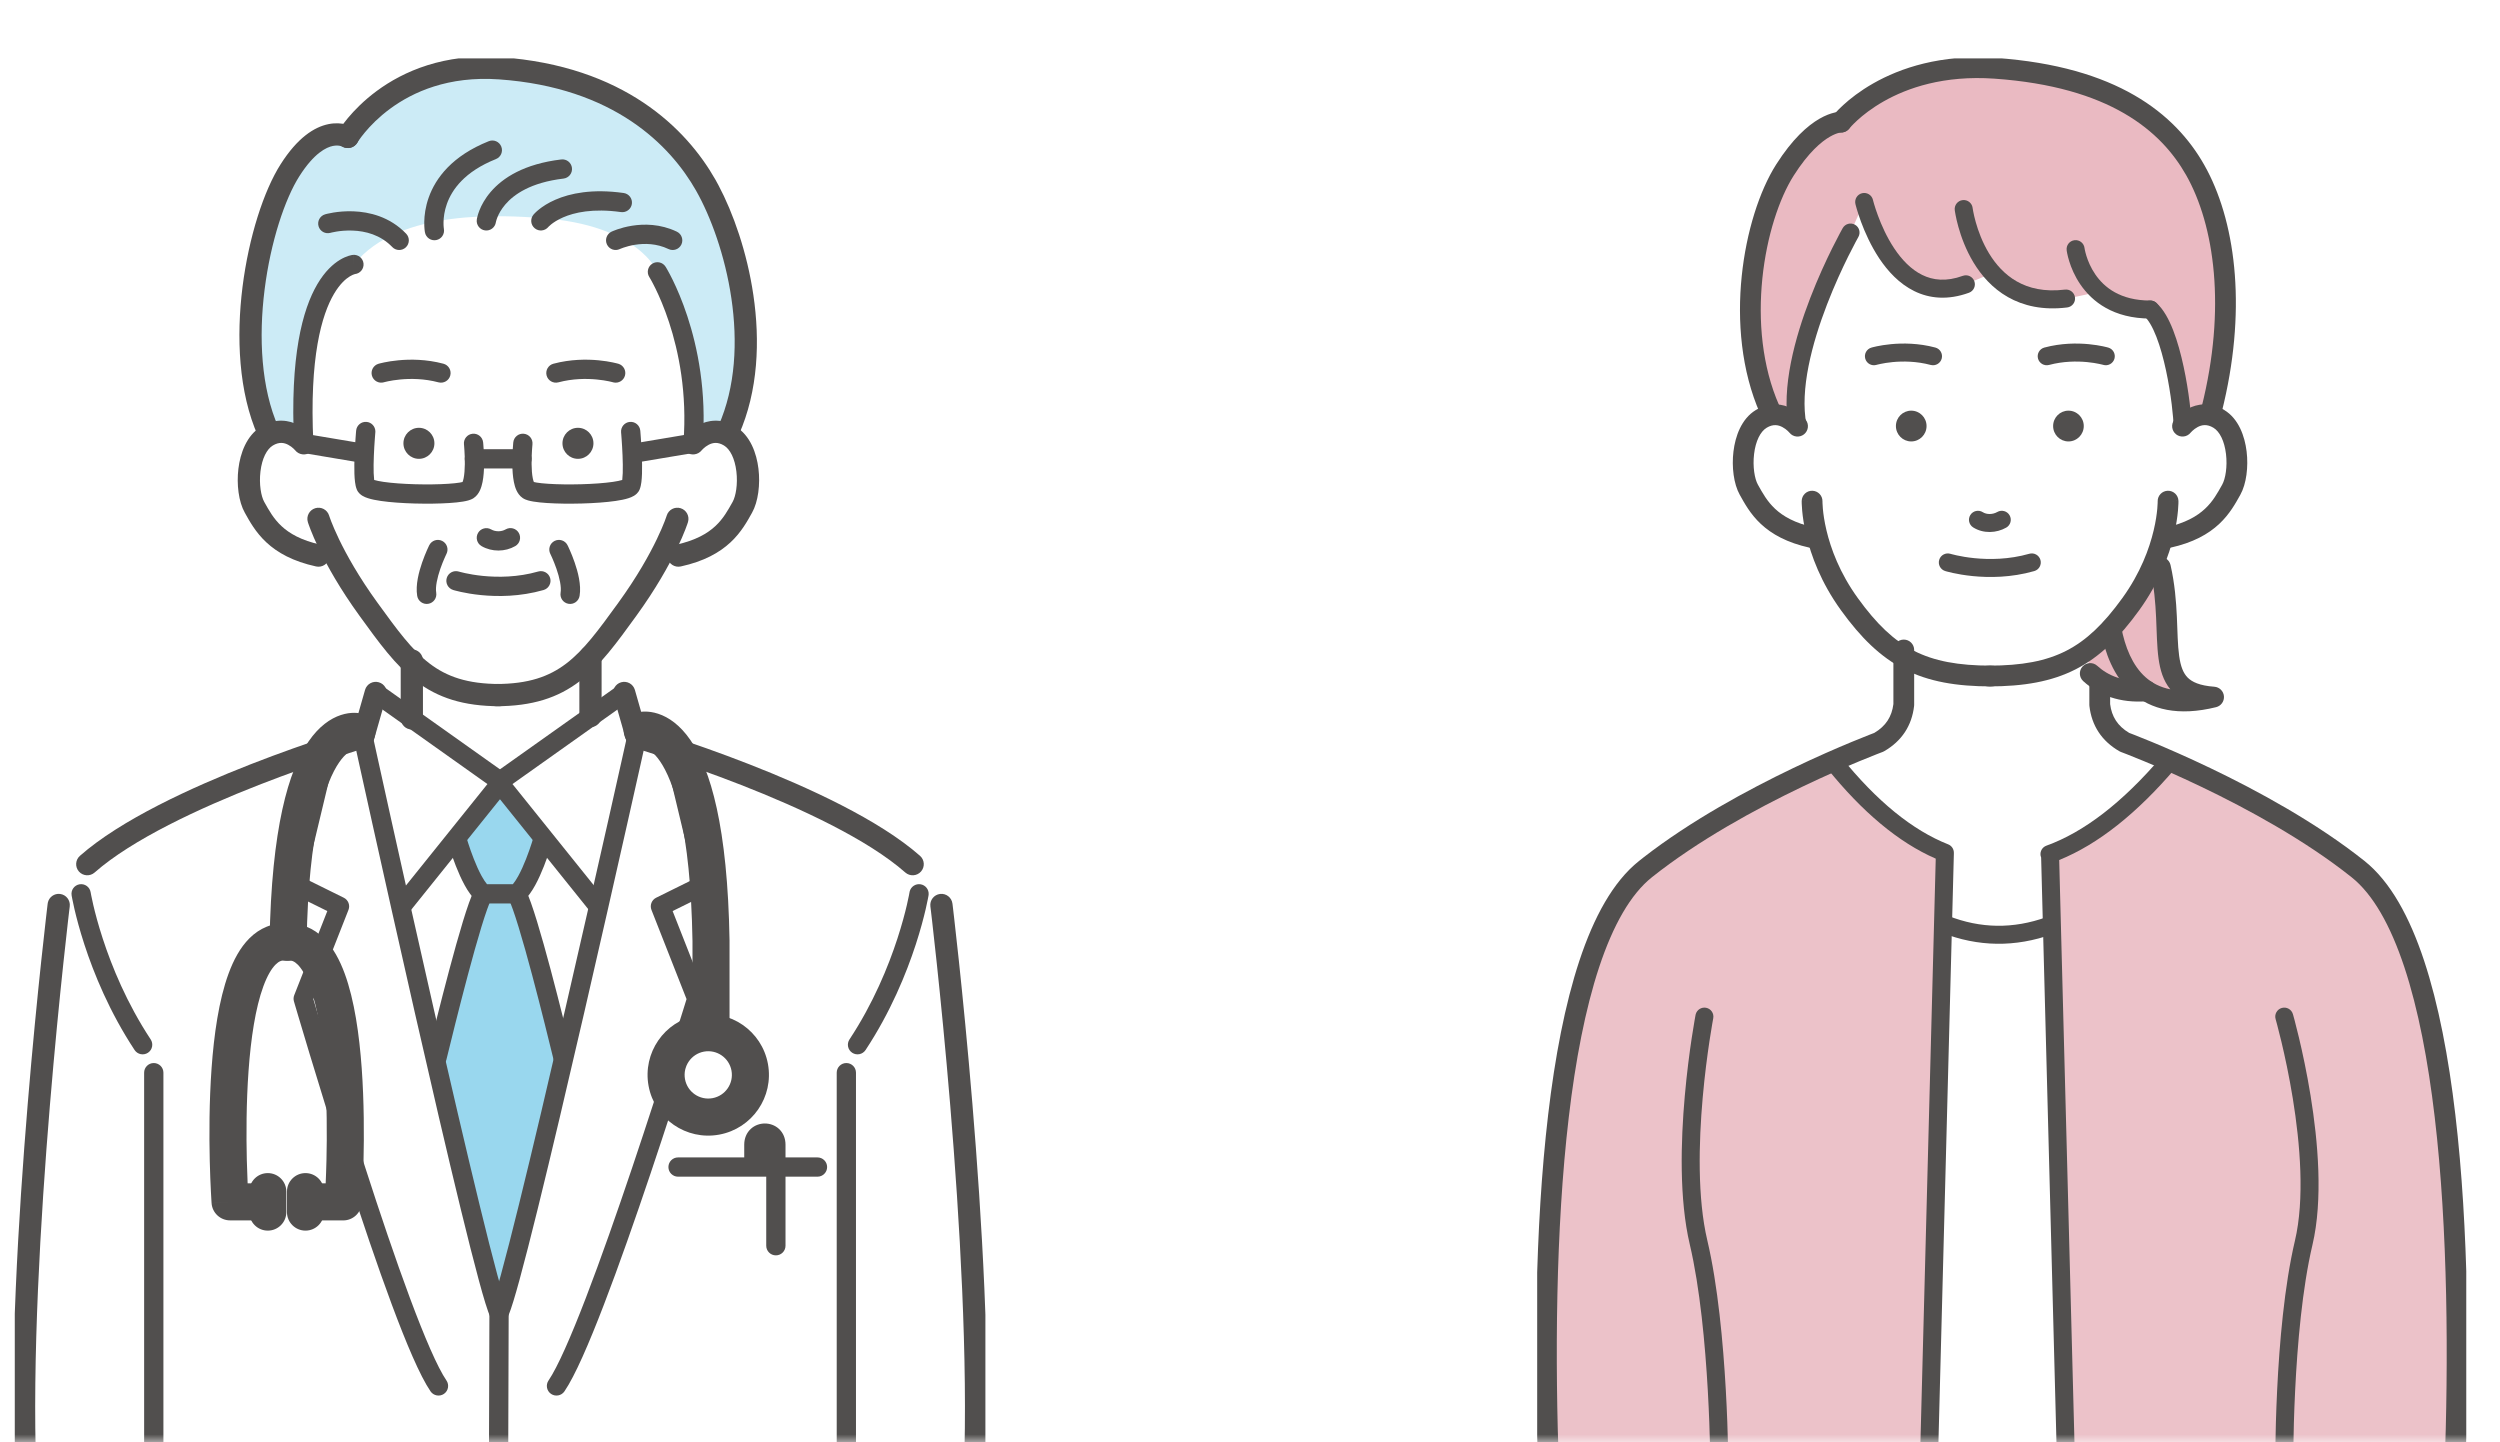 <svg width="156" height="90" viewBox="0 0 156 90" fill="none" xmlns="http://www.w3.org/2000/svg">
<mask id="mask0_9744_2182" style="mask-type:alpha" maskUnits="userSpaceOnUse" x="0" y="0" width="62" height="90">
<path d="M0 0H62V90H0V0Z" fill="white"/>
</mask>
<g mask="url(#mask0_9744_2182)">
<g clip-path="url(#clip0_9744_2182)">
<path d="M35.007 65.995C35.007 65.995 33.352 57.936 32.227 55.754C33.088 55.056 33.854 52.363 33.854 52.363L33.891 52.271L31.174 48.889L28.469 52.257L28.495 52.363C28.495 52.363 29.261 55.053 30.122 55.754C29 57.936 27.342 65.995 27.342 65.995C27.342 65.995 30.626 80.382 31.117 81.407H31.229C31.725 80.379 35.004 65.995 35.004 65.995H35.007Z" fill="#99D7EE"/>
<path d="M3.747 55.782C4.128 55.829 4.398 56.175 4.352 56.555V56.555L4.352 56.556C4.352 56.556 4.352 56.557 4.352 56.559C4.351 56.561 4.351 56.565 4.35 56.57C4.349 56.58 4.347 56.596 4.345 56.616C4.34 56.657 4.332 56.717 4.323 56.797C4.304 56.957 4.276 57.193 4.241 57.499C4.171 58.111 4.071 59.002 3.953 60.114C3.716 62.339 3.406 65.451 3.112 68.995C2.524 76.09 2.005 84.891 2.265 91.788C2.28 92.171 1.981 92.493 1.598 92.508C1.216 92.522 0.893 92.224 0.879 91.841C0.615 84.856 1.141 75.986 1.73 68.88C2.024 65.323 2.335 62.201 2.573 59.968C2.692 58.851 2.792 57.957 2.863 57.341C2.898 57.033 2.926 56.795 2.945 56.633C2.954 56.553 2.962 56.491 2.967 56.45C2.969 56.429 2.972 56.414 2.973 56.403C2.974 56.398 2.974 56.394 2.974 56.391C2.974 56.39 2.974 56.389 2.974 56.388L2.975 56.387L2.987 56.317C3.065 55.974 3.391 55.739 3.747 55.782Z" fill="#514F4E"/>
<path d="M4.965 55.18C5.293 55.126 5.602 55.348 5.656 55.676V55.677C5.656 55.679 5.657 55.682 5.657 55.686C5.659 55.693 5.661 55.706 5.664 55.722C5.67 55.755 5.679 55.806 5.692 55.873C5.718 56.006 5.759 56.205 5.818 56.458C5.936 56.965 6.126 57.692 6.409 58.561C6.976 60.303 7.914 62.605 9.403 64.86C9.585 65.137 9.509 65.51 9.232 65.692C8.955 65.875 8.582 65.799 8.399 65.522C6.835 63.151 5.854 60.744 5.265 58.934C4.97 58.027 4.772 57.267 4.647 56.731C4.585 56.463 4.541 56.25 4.512 56.104C4.498 56.031 4.487 55.974 4.48 55.934C4.477 55.915 4.474 55.9 4.472 55.889C4.471 55.884 4.47 55.879 4.47 55.876C4.47 55.875 4.47 55.874 4.469 55.873L4.469 55.871V55.871C4.415 55.543 4.637 55.234 4.965 55.18Z" fill="#514F4E"/>
<path d="M8.994 91.793V66.935C8.994 66.603 9.263 66.334 9.595 66.334C9.927 66.334 10.197 66.603 10.197 66.935V91.793C10.197 92.126 9.927 92.395 9.595 92.395C9.263 92.395 8.994 92.126 8.994 91.793Z" fill="#514F4E"/>
<path d="M59.433 56.388C59.433 56.389 59.434 56.39 59.434 56.391C59.434 56.394 59.434 56.398 59.435 56.403C59.436 56.414 59.438 56.429 59.441 56.45C59.446 56.491 59.453 56.553 59.463 56.633C59.482 56.795 59.51 57.033 59.545 57.341C59.616 57.957 59.716 58.852 59.835 59.968C60.072 62.202 60.383 65.324 60.678 68.881C61.268 75.987 61.795 84.858 61.532 91.841C61.517 92.224 61.195 92.522 60.813 92.508C60.43 92.493 60.131 92.171 60.145 91.788C60.405 84.893 59.884 76.091 59.296 68.996C59.002 65.451 58.692 62.34 58.455 60.115C58.337 59.003 58.237 58.112 58.167 57.5C58.131 57.194 58.104 56.957 58.085 56.797C58.075 56.717 58.068 56.657 58.063 56.616C58.061 56.596 58.059 56.58 58.057 56.57C58.057 56.565 58.056 56.561 58.056 56.559V56.555L58.744 56.471C59.427 56.388 59.433 56.387 59.433 56.387V56.388ZM58.661 55.782C59.041 55.736 59.386 56.007 59.433 56.387L58.056 56.555C58.01 56.174 58.28 55.829 58.661 55.782Z" fill="#514F4E"/>
<path d="M56.767 55.616C56.847 55.322 57.138 55.13 57.445 55.18C57.752 55.23 57.967 55.505 57.948 55.81L57.941 55.871L57.941 55.871V55.873C57.941 55.874 57.941 55.875 57.94 55.876C57.94 55.879 57.939 55.884 57.938 55.889C57.936 55.9 57.934 55.915 57.93 55.934C57.923 55.974 57.913 56.031 57.898 56.104C57.869 56.25 57.825 56.463 57.763 56.731C57.638 57.267 57.44 58.027 57.145 58.934C56.556 60.744 55.575 63.151 54.011 65.522C53.828 65.799 53.456 65.875 53.178 65.692C52.901 65.51 52.825 65.137 53.008 64.86C54.496 62.605 55.434 60.303 56.001 58.561C56.284 57.692 56.474 56.965 56.592 56.458C56.651 56.205 56.692 56.006 56.718 55.873C56.731 55.806 56.74 55.755 56.746 55.722C56.749 55.706 56.752 55.693 56.753 55.686C56.754 55.682 56.754 55.679 56.754 55.677C56.754 55.677 56.754 55.676 56.754 55.676L56.767 55.616Z" fill="#514F4E"/>
<path d="M52.211 91.793V66.935C52.211 66.603 52.48 66.334 52.812 66.334C53.144 66.334 53.413 66.603 53.413 66.935V91.793C53.413 92.126 53.144 92.395 52.812 92.395C52.48 92.395 52.211 92.126 52.211 91.793Z" fill="#514F4E"/>
<path d="M25.004 44.828V41.213C25.004 40.83 25.315 40.52 25.698 40.52C26.081 40.52 26.392 40.83 26.392 41.213V44.828C26.392 45.211 26.081 45.522 25.698 45.522C25.315 45.522 25.004 45.211 25.004 44.828Z" fill="#514F4E"/>
<path d="M22.779 43.05C22.885 42.682 23.269 42.468 23.637 42.574C24.006 42.679 24.219 43.063 24.114 43.431L23.328 46.182C23.271 46.382 23.127 46.544 22.939 46.627L22.856 46.657C22.856 46.657 22.855 46.657 22.854 46.657C22.853 46.658 22.851 46.658 22.848 46.659C22.843 46.661 22.834 46.663 22.823 46.667C22.8 46.673 22.766 46.684 22.721 46.697C22.632 46.724 22.499 46.764 22.328 46.818C21.985 46.924 21.489 47.08 20.878 47.282C19.656 47.685 17.976 48.267 16.145 48.983C12.453 50.427 8.256 52.374 5.904 54.445C5.617 54.698 5.178 54.67 4.925 54.383C4.672 54.095 4.7 53.657 4.987 53.404C7.541 51.154 11.951 49.133 15.64 47.691C17.5 46.964 19.204 46.373 20.443 45.964C21.063 45.76 21.567 45.6 21.917 45.492C21.982 45.472 22.043 45.453 22.097 45.437L22.779 43.05Z" fill="#514F4E"/>
<path d="M36.152 44.682V40.975C36.152 40.592 36.463 40.281 36.846 40.281C37.229 40.281 37.54 40.592 37.54 40.975V44.682C37.54 45.065 37.229 45.376 36.846 45.376C36.463 45.376 36.152 45.065 36.152 44.682Z" fill="#514F4E"/>
<path d="M38.759 42.574C39.127 42.468 39.511 42.682 39.617 43.05L40.299 45.437C40.353 45.453 40.413 45.472 40.479 45.492C40.829 45.6 41.333 45.76 41.953 45.964C43.192 46.373 44.896 46.964 46.756 47.691C50.445 49.133 54.855 51.154 57.409 53.404C57.697 53.657 57.724 54.095 57.471 54.383C57.218 54.67 56.78 54.698 56.492 54.445C54.141 52.374 49.944 50.427 46.251 48.983C44.42 48.267 42.74 47.685 41.518 47.282C40.907 47.08 40.411 46.924 40.069 46.818C39.898 46.764 39.765 46.724 39.675 46.697C39.63 46.684 39.596 46.673 39.573 46.667C39.562 46.663 39.553 46.661 39.548 46.659L39.541 46.657C39.312 46.59 39.134 46.411 39.069 46.182L38.283 43.431C38.178 43.063 38.391 42.679 38.759 42.574Z" fill="#514F4E"/>
<path d="M22.957 42.892C23.149 42.621 23.524 42.557 23.795 42.75L31.632 48.314C31.767 48.41 31.857 48.557 31.88 48.721C31.902 48.885 31.856 49.052 31.753 49.181L25.591 56.852C25.383 57.111 25.005 57.152 24.746 56.944C24.487 56.737 24.445 56.358 24.653 56.099L30.416 48.925L23.099 43.73C22.828 43.538 22.765 43.163 22.957 42.892Z" fill="#514F4E"/>
<path d="M38.603 42.75C38.874 42.558 39.249 42.621 39.441 42.892C39.633 43.162 39.57 43.538 39.299 43.73L31.979 48.925L37.742 56.099C37.95 56.358 37.908 56.736 37.65 56.944C37.391 57.152 37.012 57.111 36.804 56.852L30.642 49.181C30.539 49.051 30.493 48.885 30.515 48.721C30.538 48.557 30.628 48.41 30.763 48.314L38.603 42.75Z" fill="#514F4E"/>
<path d="M29.611 55.5C29.763 55.205 30.125 55.089 30.42 55.24C30.715 55.392 30.831 55.755 30.68 56.05C30.527 56.346 30.302 56.984 30.034 57.859C29.772 58.717 29.483 59.755 29.2 60.817C28.634 62.939 28.097 65.137 27.852 66.137C27.773 66.46 27.447 66.657 27.124 66.578C26.802 66.499 26.604 66.173 26.683 65.85C26.929 64.852 27.469 62.643 28.038 60.507C28.323 59.439 28.616 58.385 28.884 57.507C29.147 56.647 29.401 55.907 29.611 55.5Z" fill="#514F4E"/>
<path d="M33.299 52.22C33.39 51.901 33.722 51.715 34.041 51.806C34.361 51.897 34.546 52.23 34.455 52.549L33.877 52.385L34.455 52.55L34.455 52.55C34.455 52.55 34.455 52.551 34.454 52.552C34.454 52.554 34.453 52.556 34.452 52.559L34.418 52.675C34.394 52.754 34.36 52.865 34.316 53.001C34.228 53.272 34.101 53.643 33.946 54.038C33.791 54.43 33.605 54.858 33.395 55.24C33.193 55.607 32.938 55.991 32.63 56.242C32.523 56.329 32.389 56.377 32.25 56.377H30.142C30.004 56.377 29.871 56.329 29.764 56.242C29.455 55.992 29.2 55.609 28.998 55.241C28.788 54.86 28.601 54.432 28.446 54.039C28.291 53.644 28.165 53.273 28.077 53.002C28.033 52.866 27.998 52.754 27.974 52.675C27.962 52.636 27.953 52.605 27.947 52.584C27.944 52.573 27.942 52.565 27.94 52.559C27.939 52.556 27.939 52.554 27.938 52.552C27.938 52.551 27.937 52.551 27.937 52.55V52.549C27.846 52.23 28.032 51.897 28.351 51.806C28.67 51.715 29.003 51.901 29.094 52.22L29.094 52.221C29.095 52.222 29.095 52.224 29.095 52.226C29.096 52.23 29.099 52.237 29.102 52.246C29.107 52.264 29.115 52.292 29.125 52.328C29.147 52.399 29.179 52.504 29.221 52.631C29.303 52.887 29.422 53.233 29.566 53.598C29.71 53.966 29.876 54.342 30.051 54.661C30.175 54.886 30.29 55.056 30.389 55.174H32.003C32.102 55.056 32.217 54.885 32.341 54.66C32.517 54.341 32.682 53.964 32.827 53.597C32.971 53.232 33.089 52.886 33.172 52.63C33.213 52.503 33.245 52.399 33.267 52.328C33.278 52.292 33.285 52.264 33.291 52.246C33.294 52.237 33.296 52.23 33.297 52.225C33.298 52.224 33.298 52.222 33.298 52.221L33.299 52.22Z" fill="#514F4E"/>
<path d="M31.979 55.241C32.274 55.089 32.636 55.205 32.788 55.5C32.998 55.907 33.251 56.648 33.514 57.507C33.782 58.385 34.076 59.439 34.361 60.507C34.93 62.643 35.47 64.852 35.715 65.85C35.794 66.173 35.597 66.499 35.274 66.578C34.952 66.657 34.627 66.46 34.547 66.137C34.302 65.137 33.765 62.939 33.199 60.817C32.916 59.755 32.627 58.717 32.364 57.859C32.097 56.984 31.871 56.346 31.719 56.05C31.567 55.755 31.683 55.393 31.979 55.241Z" fill="#514F4E"/>
<path d="M51.011 72.223C51.343 72.223 51.612 72.492 51.612 72.824C51.612 73.156 51.343 73.425 51.011 73.425H42.31C41.978 73.425 41.709 73.156 41.709 72.824C41.709 72.492 41.978 72.223 42.31 72.223H51.011Z" fill="#514F4E"/>
<path d="M47.813 77.734V73.088C47.785 73.092 47.756 73.095 47.726 73.095H47.041C46.709 73.095 46.44 72.826 46.44 72.494V71.426C46.44 71.032 46.586 70.689 46.846 70.446C47.097 70.212 47.42 70.106 47.728 70.106C48.035 70.106 48.358 70.212 48.61 70.446C48.87 70.689 49.016 71.032 49.016 71.426V77.734C49.016 78.066 48.747 78.335 48.415 78.335C48.083 78.335 47.813 78.066 47.813 77.734Z" fill="#514F4E"/>
<path d="M22.096 44.48C22.207 44.48 22.301 44.488 22.377 44.498C22.415 44.503 22.449 44.509 22.478 44.514C22.492 44.517 22.506 44.52 22.518 44.523C22.524 44.524 22.53 44.525 22.535 44.526L22.547 44.529C22.548 44.531 22.542 44.562 22.316 45.473L22.55 44.53C23.17 44.685 23.547 45.312 23.393 45.932C23.247 46.519 22.675 46.888 22.088 46.793C22.075 46.794 22.042 46.798 21.994 46.814C21.882 46.851 21.563 46.992 21.164 47.571C20.322 48.792 19.249 51.782 19.133 58.801C19.122 59.44 18.596 59.949 17.957 59.938C17.319 59.927 16.81 59.401 16.82 58.763C16.939 51.642 18.013 48.067 19.26 46.258C19.905 45.323 20.616 44.832 21.272 44.617C21.592 44.512 21.875 44.48 22.096 44.48ZM21.995 46.775C21.996 46.775 21.997 46.776 21.998 46.776C22.001 46.776 22.003 46.777 22.005 46.778C22.01 46.779 22.014 46.78 22.018 46.781C22.026 46.783 22.034 46.784 22.041 46.785C22.054 46.788 22.065 46.789 22.073 46.791C22.074 46.791 22.075 46.791 22.076 46.791C22.049 46.786 22.022 46.782 21.995 46.775Z" fill="#514F4E"/>
<path d="M43.211 64.294V58.723C43.094 51.704 42.021 48.714 41.179 47.492C40.78 46.913 40.461 46.773 40.349 46.736C40.3 46.72 40.267 46.716 40.254 46.715C39.667 46.809 39.097 46.441 38.951 45.854C38.796 45.234 39.173 44.607 39.793 44.452L40.028 45.395C39.793 44.452 39.795 44.452 39.797 44.451L39.808 44.448C39.814 44.447 39.82 44.446 39.825 44.444C39.838 44.442 39.851 44.439 39.865 44.436C39.894 44.431 39.928 44.425 39.966 44.42C40.042 44.41 40.137 44.402 40.247 44.402C40.469 44.402 40.751 44.433 41.071 44.538C41.728 44.754 42.438 45.245 43.083 46.18C44.33 47.989 45.405 51.564 45.523 58.685V64.294C45.523 64.933 45.005 65.45 44.367 65.45C43.728 65.45 43.211 64.933 43.211 64.294ZM40.267 46.712C40.268 46.712 40.269 46.713 40.27 46.712C40.278 46.711 40.289 46.71 40.303 46.707C40.309 46.706 40.317 46.705 40.325 46.703C40.329 46.702 40.333 46.701 40.338 46.7C40.34 46.699 40.342 46.698 40.345 46.698C40.346 46.697 40.347 46.697 40.348 46.697L40.347 46.697C40.321 46.703 40.294 46.708 40.267 46.712Z" fill="#514F4E"/>
<path d="M17.984 57.63C18.62 57.683 19.093 58.242 19.039 58.879C18.986 59.515 18.427 59.987 17.791 59.934C17.591 59.918 17.415 59.971 17.199 60.186C16.949 60.434 16.681 60.874 16.433 61.549C15.939 62.894 15.654 64.801 15.509 66.824C15.365 68.825 15.365 70.849 15.401 72.38C15.415 72.944 15.434 73.44 15.452 73.839H16.318C16.957 73.839 17.474 74.357 17.474 74.996C17.474 75.634 16.956 76.152 16.318 76.152H14.356C13.749 76.152 13.245 75.683 13.202 75.078L14.356 74.996L13.202 75.077V75.073C13.202 75.071 13.202 75.067 13.201 75.063C13.201 75.054 13.2 75.041 13.199 75.025C13.197 74.992 13.194 74.943 13.19 74.88C13.182 74.755 13.171 74.573 13.16 74.342C13.136 73.88 13.108 73.222 13.089 72.434C13.052 70.863 13.051 68.76 13.202 66.659C13.351 64.58 13.653 62.409 14.263 60.751C14.567 59.924 14.98 59.131 15.568 58.546C16.189 57.929 17.007 57.548 17.984 57.63Z" fill="#514F4E"/>
<path d="M17.79 57.632C18.767 57.55 19.585 57.931 20.206 58.549C20.793 59.133 21.206 59.926 21.51 60.753C22.119 62.411 22.422 64.582 22.571 66.661C22.722 68.762 22.721 70.865 22.684 72.436C22.666 73.224 22.638 73.881 22.614 74.343C22.602 74.574 22.592 74.757 22.584 74.882C22.581 74.945 22.577 74.993 22.575 75.026C22.574 75.043 22.573 75.056 22.573 75.065C22.572 75.069 22.572 75.073 22.572 75.075V75.079L21.418 74.998L22.572 75.079C22.529 75.684 22.025 76.154 21.418 76.154H19.456C18.817 76.154 18.3 75.636 18.299 74.998C18.299 74.359 18.817 73.841 19.456 73.841H20.322C20.339 73.442 20.359 72.946 20.372 72.382C20.408 70.851 20.408 68.827 20.264 66.826C20.119 64.802 19.833 62.895 19.339 61.55C19.091 60.876 18.824 60.436 18.574 60.188C18.358 59.972 18.183 59.92 17.983 59.936C17.347 59.989 16.788 59.517 16.735 58.881C16.681 58.244 17.154 57.685 17.79 57.632Z" fill="#514F4E"/>
<path d="M45.645 66.806C45.497 66.004 44.727 65.474 43.928 65.621C43.128 65.768 42.597 66.538 42.744 67.341C42.892 68.144 43.662 68.673 44.462 68.525C45.262 68.378 45.792 67.609 45.645 66.806ZM47.919 66.387C48.297 68.445 46.938 70.421 44.88 70.8C42.822 71.179 40.849 69.817 40.471 67.76C40.092 65.702 41.452 63.726 43.509 63.347C45.567 62.968 47.541 64.33 47.919 66.387Z" fill="#514F4E"/>
<path d="M15.555 75.635V74.357C15.555 73.719 16.072 73.201 16.711 73.201C17.349 73.201 17.867 73.719 17.867 74.357V75.635C17.867 76.273 17.349 76.791 16.711 76.791C16.072 76.791 15.555 76.273 15.555 75.635Z" fill="#514F4E"/>
<path d="M17.906 75.635V74.357C17.906 73.719 18.424 73.201 19.062 73.201C19.701 73.201 20.218 73.719 20.218 74.357V75.635C20.218 76.273 19.701 76.791 19.062 76.791C18.424 76.791 17.906 76.273 17.906 75.635Z" fill="#514F4E"/>
<path d="M19.703 46.99C19.78 46.668 20.105 46.469 20.428 46.546C20.751 46.623 20.95 46.948 20.872 47.271L19.059 54.835L21.452 56.018C21.732 56.156 21.86 56.486 21.745 56.777L19.554 62.347C19.558 62.358 19.561 62.37 19.564 62.382C19.609 62.533 19.674 62.755 19.758 63.04C19.927 63.608 20.171 64.426 20.471 65.417C21.071 67.401 21.896 70.082 22.798 72.875C23.699 75.668 24.675 78.567 25.576 80.988C26.488 83.436 27.297 85.32 27.859 86.143C28.046 86.418 27.975 86.792 27.701 86.979C27.427 87.166 27.053 87.095 26.866 86.821C26.206 85.855 25.35 83.825 24.45 81.408C23.539 78.963 22.557 76.044 21.653 73.244C20.749 70.442 19.921 67.754 19.32 65.765C19.019 64.771 18.775 63.952 18.606 63.381C18.521 63.096 18.455 62.872 18.41 62.72C18.388 62.644 18.371 62.586 18.36 62.547C18.354 62.527 18.35 62.513 18.347 62.502C18.345 62.498 18.344 62.494 18.343 62.491C18.343 62.49 18.343 62.489 18.342 62.488V62.487C18.305 62.359 18.311 62.223 18.36 62.099L20.424 56.85L18.097 55.7C17.845 55.576 17.713 55.294 17.778 55.021L19.703 46.99Z" fill="#514F4E"/>
<path d="M23.248 45.867C23.248 45.868 23.248 45.87 23.249 45.872C23.25 45.876 23.251 45.882 23.253 45.89C23.256 45.906 23.262 45.93 23.269 45.962C23.283 46.025 23.303 46.12 23.331 46.243C23.385 46.489 23.464 46.851 23.566 47.312C23.769 48.235 24.06 49.555 24.413 51.147C25.12 54.331 26.074 58.601 27.063 62.944C28.052 67.288 29.076 71.703 29.924 75.177C30.347 76.915 30.726 78.415 31.034 79.551C31.349 80.716 31.573 81.435 31.685 81.669C31.829 81.968 31.703 82.327 31.403 82.471C31.104 82.615 30.745 82.489 30.601 82.19C30.43 81.833 30.176 80.987 29.873 79.865C29.561 78.714 29.18 77.204 28.755 75.462C27.906 71.978 26.88 67.557 25.89 63.212C24.901 58.865 23.946 54.593 23.239 51.408C22.886 49.815 22.594 48.494 22.391 47.571C22.289 47.109 22.21 46.748 22.156 46.501C22.129 46.378 22.108 46.283 22.094 46.219C22.087 46.188 22.081 46.163 22.078 46.147C22.076 46.139 22.075 46.133 22.074 46.129C22.074 46.127 22.073 46.125 22.073 46.124C22.073 46.124 22.073 46.123 22.073 46.123C22.076 46.122 22.115 46.114 22.66 45.994C23.24 45.867 23.248 45.866 23.248 45.866C23.248 45.866 23.248 45.867 23.248 45.867ZM22.531 45.407C22.856 45.336 23.177 45.541 23.248 45.865L22.073 46.123C22.002 45.799 22.207 45.478 22.531 45.407Z" fill="#514F4E"/>
<path d="M41.968 46.546C42.291 46.469 42.615 46.668 42.693 46.991L44.618 55.021C44.683 55.294 44.551 55.576 44.3 55.7L41.972 56.85L44.036 62.099C44.086 62.225 44.091 62.365 44.051 62.495L43.477 62.319L44.051 62.496L44.051 62.496C44.051 62.497 44.051 62.498 44.05 62.499C44.05 62.502 44.048 62.505 44.047 62.51C44.044 62.52 44.039 62.535 44.033 62.555C44.021 62.594 44.003 62.652 43.98 62.728C43.932 62.88 43.864 63.104 43.775 63.389C43.597 63.96 43.341 64.779 43.026 65.773C42.395 67.761 41.529 70.45 40.586 73.251C39.643 76.051 38.623 78.969 37.683 81.413C36.754 83.832 35.878 85.858 35.221 86.821C35.034 87.095 34.66 87.166 34.385 86.979C34.111 86.792 34.041 86.418 34.228 86.143C34.791 85.317 35.62 83.43 36.56 80.982C37.491 78.561 38.505 75.661 39.446 72.867C40.386 70.075 41.25 67.393 41.879 65.409C42.194 64.418 42.45 63.601 42.627 63.032C42.715 62.747 42.784 62.525 42.831 62.374C42.834 62.363 42.837 62.353 42.84 62.343L40.651 56.777C40.537 56.486 40.664 56.156 40.944 56.018L43.336 54.835L41.523 47.271C41.446 46.948 41.645 46.623 41.968 46.546Z" fill="#514F4E"/>
<path d="M39.165 45.804C39.26 45.515 39.562 45.34 39.865 45.407C40.19 45.479 40.394 45.8 40.322 46.124L39.735 45.994C40.314 46.123 40.322 46.124 40.322 46.125L40.322 46.126C40.322 46.127 40.321 46.129 40.321 46.131C40.32 46.135 40.319 46.141 40.317 46.149C40.313 46.165 40.308 46.189 40.301 46.221C40.286 46.284 40.266 46.379 40.238 46.502C40.183 46.749 40.103 47.111 40 47.573C39.793 48.496 39.497 49.817 39.139 51.41C38.422 54.595 37.453 58.867 36.45 63.213C35.446 67.558 34.407 71.98 33.547 75.464C33.117 77.206 32.73 78.716 32.416 79.867C32.143 80.866 31.91 81.645 31.741 82.055L31.71 91.805C31.709 92.137 31.439 92.406 31.107 92.404C30.775 92.403 30.507 92.133 30.508 91.801L30.539 81.927L30.544 81.86C30.551 81.794 30.57 81.729 30.599 81.668C30.712 81.434 30.938 80.715 31.256 79.55C31.567 78.413 31.95 76.914 32.379 75.176C33.237 71.701 34.275 67.286 35.278 62.943C36.281 58.599 37.249 54.33 37.966 51.146C38.324 49.554 38.62 48.233 38.826 47.31C38.929 46.849 39.01 46.487 39.064 46.241C39.092 46.118 39.113 46.023 39.127 45.96C39.134 45.928 39.139 45.904 39.143 45.888C39.145 45.88 39.146 45.874 39.147 45.87C39.148 45.868 39.148 45.866 39.148 45.865C39.148 45.865 39.148 45.864 39.148 45.864L39.165 45.804Z" fill="#514F4E"/>
<path d="M16.837 27.031C17.408 26.782 18.131 26.908 18.946 27.62C18.424 16.819 22.087 16.506 22.087 16.506C24.907 12.948 31.594 13.454 33.748 13.603C39.884 14.031 41.02 16.965 41.02 16.965C41.02 16.965 43.998 21.746 43.235 27.623C44.041 26.891 44.767 26.767 45.338 27.026L45.467 26.851C47.756 21.68 45.937 14.901 44.038 11.559C42.328 8.547 38.613 4.786 31.183 4.263C24.485 3.792 21.7 8.547 21.7 8.547C21.7 8.547 20.059 7.536 18.097 10.614C16.134 13.692 14.439 21.757 16.728 26.928L16.834 27.034L16.837 27.031Z" fill="#CCEBF6"/>
<path d="M16.311 26.61C17.218 26.064 18.054 26.226 18.625 26.524C18.899 26.667 19.113 26.84 19.256 26.973C19.329 27.041 19.387 27.101 19.428 27.146C19.448 27.169 19.465 27.189 19.478 27.204C19.484 27.211 19.489 27.217 19.493 27.222C19.495 27.225 19.497 27.227 19.499 27.229C19.5 27.23 19.501 27.231 19.501 27.232L19.502 27.233L19.503 27.234C19.502 27.235 19.482 27.25 18.986 27.641L19.503 27.235C19.74 27.536 19.688 27.971 19.387 28.209C19.086 28.445 18.65 28.394 18.413 28.093H18.413L18.414 28.095C18.415 28.095 18.415 28.096 18.415 28.096C18.413 28.093 18.407 28.086 18.398 28.077C18.38 28.057 18.351 28.026 18.312 27.989C18.231 27.914 18.117 27.824 17.983 27.754C17.736 27.626 17.427 27.558 17.026 27.799C16.65 28.025 16.351 28.604 16.253 29.416C16.157 30.215 16.291 30.967 16.488 31.318C16.788 31.854 17.067 32.364 17.565 32.828C18.051 33.281 18.785 33.72 20.022 33.992C20.396 34.074 20.633 34.444 20.55 34.818C20.468 35.192 20.098 35.429 19.724 35.347C18.279 35.03 17.311 34.487 16.62 33.843C15.94 33.21 15.565 32.509 15.278 31.997C14.886 31.3 14.759 30.219 14.876 29.25C14.991 28.294 15.38 27.17 16.311 26.61Z" fill="#514F4E"/>
<path d="M20.501 7.745C20.944 7.656 21.316 7.695 21.587 7.763C21.721 7.797 21.83 7.839 21.911 7.875C21.951 7.892 21.985 7.909 22.011 7.923C22.024 7.93 22.035 7.936 22.044 7.942C22.049 7.944 22.054 7.947 22.058 7.949C22.06 7.95 22.061 7.951 22.063 7.952C22.064 7.953 22.065 7.953 22.066 7.954L22.067 7.955C22.066 7.958 22.044 7.993 21.721 8.517L22.067 7.955C22.394 8.156 22.495 8.583 22.295 8.91C22.095 9.235 21.67 9.337 21.344 9.139C21.345 9.14 21.347 9.141 21.348 9.141C21.35 9.143 21.352 9.144 21.354 9.145C21.357 9.146 21.358 9.147 21.359 9.148C21.358 9.147 21.354 9.145 21.348 9.143C21.331 9.135 21.296 9.121 21.247 9.109C21.149 9.084 20.988 9.063 20.775 9.106C20.364 9.188 19.603 9.547 18.686 10.986C17.779 12.408 16.886 15.084 16.511 18.072C16.135 21.057 16.294 24.223 17.367 26.646C17.522 26.996 17.364 27.407 17.013 27.562C16.663 27.717 16.253 27.558 16.098 27.208C14.881 24.461 14.743 21.008 15.134 17.898C15.525 14.792 16.46 11.896 17.516 10.241C18.56 8.602 19.601 7.927 20.501 7.745Z" fill="#514F4E"/>
<path d="M19.671 31.712C20.037 31.6 20.424 31.806 20.537 32.172C20.537 32.172 20.537 32.173 20.537 32.173C20.538 32.176 20.54 32.181 20.542 32.188C20.547 32.202 20.554 32.224 20.565 32.255C20.586 32.317 20.62 32.413 20.669 32.54C20.768 32.793 20.925 33.17 21.157 33.652C21.621 34.615 22.383 35.994 23.568 37.628C24.797 39.322 25.702 40.562 26.808 41.405C27.87 42.215 29.156 42.681 31.191 42.681C31.574 42.681 31.885 42.992 31.885 43.375C31.885 43.758 31.574 44.069 31.191 44.069C28.908 44.069 27.312 43.534 25.967 42.509C24.665 41.517 23.637 40.086 22.445 38.442C21.208 36.736 20.404 35.286 19.907 34.254C19.659 33.738 19.487 33.327 19.376 33.041C19.32 32.898 19.28 32.786 19.253 32.709C19.24 32.67 19.23 32.639 19.223 32.618C19.219 32.607 19.216 32.598 19.214 32.592C19.213 32.589 19.212 32.586 19.212 32.584C19.211 32.583 19.212 32.582 19.211 32.581L19.211 32.58V32.579C19.213 32.578 19.254 32.566 19.874 32.376L19.21 32.579C19.098 32.213 19.304 31.825 19.671 31.712Z" fill="#514F4E"/>
<path d="M43.79 28.094C43.553 28.394 43.117 28.445 42.816 28.209C42.516 27.971 42.464 27.536 42.701 27.235L43.217 27.641C42.74 27.265 42.704 27.236 42.701 27.234V27.233L42.702 27.232C42.703 27.231 42.704 27.23 42.705 27.229C42.706 27.227 42.708 27.225 42.71 27.222C42.714 27.217 42.72 27.211 42.726 27.204C42.738 27.189 42.755 27.169 42.776 27.146C42.817 27.101 42.874 27.041 42.947 26.973C43.091 26.839 43.305 26.667 43.579 26.524C44.15 26.226 44.986 26.065 45.892 26.61C46.824 27.17 47.213 28.294 47.328 29.25C47.445 30.219 47.317 31.3 46.926 31.997C46.639 32.509 46.264 33.21 45.584 33.843C44.892 34.487 43.925 35.03 42.48 35.347C42.105 35.429 41.735 35.192 41.653 34.818C41.571 34.444 41.808 34.074 42.182 33.992C43.418 33.72 44.152 33.281 44.638 32.828C45.136 32.364 45.415 31.854 45.716 31.318C45.913 30.967 46.046 30.215 45.95 29.416C45.852 28.604 45.554 28.025 45.177 27.799C44.776 27.557 44.467 27.626 44.221 27.754C44.086 27.824 43.973 27.914 43.892 27.989C43.853 28.026 43.823 28.057 43.805 28.077C43.798 28.085 43.793 28.09 43.79 28.094Z" fill="#514F4E"/>
<path d="M22.027 15.905C22.357 15.873 22.651 16.114 22.684 16.445C22.716 16.775 22.475 17.069 22.145 17.102L22.146 17.102C22.146 17.102 22.147 17.102 22.148 17.102C22.149 17.101 22.15 17.102 22.151 17.102C22.152 17.101 22.154 17.101 22.156 17.101C22.158 17.101 22.159 17.1 22.16 17.1C22.154 17.101 22.136 17.106 22.109 17.114C22.054 17.131 21.957 17.168 21.834 17.243C21.59 17.39 21.219 17.698 20.841 18.338C20.079 19.633 19.295 22.285 19.554 27.635C19.57 27.966 19.314 28.248 18.982 28.264C18.651 28.28 18.369 28.024 18.352 27.693C18.089 22.241 18.871 19.314 19.805 17.728C20.276 16.929 20.786 16.472 21.212 16.214C21.423 16.087 21.608 16.011 21.75 15.966C21.821 15.944 21.881 15.93 21.928 15.92C21.951 15.916 21.972 15.913 21.988 15.91C21.996 15.909 22.004 15.908 22.01 15.907L22.023 15.906C22.024 15.906 22.024 15.905 22.025 15.905C22.026 15.905 22.027 15.905 22.086 16.504L22.027 15.905Z" fill="#514F4E"/>
<path d="M40.703 16.454C40.984 16.277 41.355 16.362 41.532 16.643L41.176 16.867C41.519 16.651 41.532 16.643 41.532 16.643L41.533 16.644C41.533 16.644 41.533 16.645 41.533 16.645C41.534 16.646 41.535 16.648 41.536 16.649C41.538 16.652 41.54 16.657 41.544 16.662C41.55 16.672 41.559 16.687 41.57 16.705C41.592 16.743 41.624 16.797 41.663 16.867C41.742 17.007 41.851 17.21 41.98 17.474C42.237 18 42.573 18.765 42.891 19.733C43.528 21.669 44.1 24.425 43.846 27.71C43.82 28.041 43.531 28.288 43.2 28.263C42.869 28.237 42.621 27.948 42.647 27.617C42.886 24.523 42.347 21.928 41.749 20.109C41.45 19.199 41.136 18.485 40.9 18.002C40.782 17.761 40.683 17.577 40.615 17.455C40.581 17.395 40.554 17.35 40.537 17.321C40.528 17.306 40.522 17.296 40.518 17.29C40.516 17.286 40.515 17.284 40.514 17.283C40.338 17.002 40.422 16.63 40.703 16.454Z" fill="#514F4E"/>
<path d="M23.52 5.668C25.168 4.455 27.699 3.321 31.234 3.57C38.925 4.11 42.833 8.025 44.644 11.214L44.829 11.552C45.755 13.291 46.62 15.754 47.011 18.415C47.429 21.252 47.318 24.383 46.103 27.129C45.948 27.48 45.538 27.638 45.188 27.483C44.838 27.328 44.68 26.919 44.834 26.568C45.909 24.141 46.033 21.297 45.639 18.617C45.245 15.939 44.342 13.492 43.437 11.9V11.899C41.828 9.065 38.311 5.458 31.137 4.953C27.975 4.731 25.764 5.739 24.343 6.785C23.629 7.311 23.112 7.85 22.775 8.254C22.606 8.456 22.484 8.623 22.405 8.736C22.366 8.793 22.338 8.836 22.32 8.864C22.312 8.877 22.306 8.887 22.303 8.893C22.302 8.894 22.301 8.895 22.3 8.896C22.107 9.226 21.682 9.337 21.351 9.144C21.021 8.95 20.909 8.525 21.103 8.194L21.663 8.522C21.111 8.199 21.103 8.194 21.104 8.194L21.104 8.193C21.104 8.192 21.105 8.192 21.105 8.191C21.106 8.19 21.107 8.188 21.108 8.186C21.111 8.182 21.114 8.177 21.118 8.17C21.125 8.158 21.136 8.141 21.149 8.12C21.176 8.078 21.214 8.02 21.264 7.948C21.364 7.803 21.512 7.602 21.709 7.365C22.104 6.892 22.701 6.272 23.52 5.668Z" fill="#514F4E"/>
<path d="M22.044 13.186C23.03 13.222 24.317 13.513 25.344 14.582C25.574 14.822 25.566 15.203 25.326 15.433C25.087 15.662 24.706 15.655 24.477 15.415C23.741 14.649 22.801 14.417 22 14.388C21.601 14.373 21.25 14.409 20.999 14.45C20.874 14.47 20.776 14.491 20.711 14.506C20.678 14.514 20.654 14.52 20.639 14.524C20.632 14.526 20.627 14.527 20.624 14.528H20.623C20.304 14.62 19.971 14.438 19.878 14.119C19.785 13.801 19.968 13.467 20.287 13.374L20.435 13.882C20.287 13.373 20.287 13.373 20.287 13.373H20.288L20.289 13.373C20.29 13.373 20.291 13.372 20.292 13.372C20.294 13.371 20.298 13.37 20.302 13.369C20.309 13.367 20.32 13.364 20.333 13.361C20.358 13.354 20.393 13.345 20.438 13.335C20.527 13.314 20.653 13.288 20.808 13.263C21.117 13.213 21.549 13.168 22.044 13.186Z" fill="#514F4E"/>
<path d="M30.499 8.811C30.807 8.687 31.157 8.837 31.28 9.146C31.404 9.454 31.254 9.804 30.945 9.927C28.974 10.715 28.199 11.845 27.887 12.719C27.727 13.168 27.681 13.57 27.676 13.857C27.673 14 27.68 14.113 27.687 14.187C27.69 14.223 27.694 14.25 27.697 14.266C27.698 14.271 27.698 14.275 27.698 14.278C27.76 14.604 27.547 14.919 27.221 14.981C26.895 15.044 26.58 14.83 26.517 14.504L27.108 14.391L26.517 14.503L26.517 14.502C26.517 14.501 26.517 14.501 26.517 14.5C26.516 14.498 26.516 14.497 26.516 14.495C26.515 14.491 26.514 14.487 26.513 14.482C26.511 14.471 26.509 14.457 26.507 14.44C26.502 14.406 26.496 14.36 26.49 14.303C26.479 14.188 26.47 14.028 26.474 13.833C26.481 13.444 26.543 12.909 26.755 12.315C27.187 11.104 28.219 9.722 30.499 8.811ZM27.699 14.279V14.28L27.699 14.281L27.699 14.28C27.698 14.28 27.698 14.279 27.698 14.278L27.699 14.279Z" fill="#514F4E"/>
<path d="M35.021 9.95C35.351 9.91 35.65 10.145 35.69 10.475C35.729 10.805 35.493 11.104 35.164 11.143C33.108 11.389 32.066 12.137 31.537 12.752C31.267 13.066 31.116 13.361 31.034 13.57C30.992 13.675 30.969 13.758 30.956 13.81C30.949 13.836 30.945 13.854 30.944 13.864H30.943C30.898 14.193 30.595 14.423 30.266 14.378C29.937 14.333 29.706 14.029 29.752 13.7L30.348 13.782C29.752 13.7 29.752 13.7 29.752 13.699V13.698C29.752 13.698 29.753 13.697 29.753 13.696C29.753 13.695 29.753 13.693 29.753 13.691C29.754 13.687 29.754 13.683 29.755 13.678C29.757 13.668 29.759 13.655 29.762 13.64C29.768 13.609 29.777 13.568 29.789 13.519C29.813 13.421 29.853 13.288 29.915 13.13C30.039 12.814 30.255 12.398 30.625 11.968C31.375 11.097 32.706 10.226 35.021 9.95ZM30.943 13.866C30.943 13.866 30.943 13.867 30.943 13.867C30.943 13.868 30.943 13.869 30.943 13.87C30.942 13.871 30.942 13.871 30.942 13.871C30.942 13.869 30.943 13.868 30.943 13.866Z" fill="#514F4E"/>
<path d="M34.214 14.163L34.215 14.162C34.005 14.418 33.627 14.457 33.37 14.247C33.112 14.037 33.074 13.659 33.284 13.401L33.75 13.781C33.295 13.41 33.284 13.401 33.284 13.401L33.285 13.4C33.285 13.399 33.286 13.399 33.286 13.398C33.287 13.397 33.288 13.396 33.289 13.395C33.291 13.392 33.294 13.389 33.297 13.386C33.303 13.379 33.31 13.37 33.319 13.361C33.336 13.341 33.36 13.316 33.389 13.286C33.449 13.226 33.533 13.148 33.645 13.059C33.868 12.881 34.199 12.661 34.654 12.463C35.568 12.064 36.952 11.767 38.916 12.043C39.245 12.089 39.475 12.393 39.429 12.722C39.383 13.051 39.078 13.28 38.749 13.234C36.988 12.987 35.83 13.262 35.135 13.565C34.784 13.718 34.543 13.881 34.395 13.999C34.321 14.058 34.271 14.106 34.241 14.135C34.228 14.149 34.218 14.158 34.214 14.163Z" fill="#514F4E"/>
<path d="M39.435 14.086C40.179 13.967 41.201 13.962 42.235 14.456C42.534 14.6 42.661 14.959 42.518 15.258C42.374 15.558 42.015 15.685 41.716 15.541C40.971 15.185 40.214 15.18 39.624 15.274C39.331 15.32 39.087 15.391 38.918 15.448C38.834 15.477 38.769 15.502 38.728 15.519C38.707 15.528 38.692 15.534 38.684 15.538C38.681 15.54 38.678 15.54 38.677 15.541C38.377 15.684 38.019 15.558 37.875 15.258C37.732 14.959 37.859 14.6 38.158 14.456L38.376 14.911C38.164 14.469 38.159 14.457 38.159 14.456H38.159L38.16 14.455C38.161 14.455 38.162 14.455 38.163 14.454L38.193 14.441C38.211 14.432 38.236 14.422 38.268 14.409C38.33 14.383 38.419 14.348 38.529 14.31C38.749 14.235 39.061 14.146 39.435 14.086Z" fill="#514F4E"/>
<path d="M22.875 26.327C23.185 26.354 23.419 26.613 23.423 26.917L23.421 26.979C23.421 26.979 23.42 26.98 23.42 26.98C23.42 26.981 23.42 26.983 23.42 26.986C23.419 26.991 23.419 26.998 23.418 27.008C23.416 27.028 23.414 27.058 23.411 27.096C23.405 27.172 23.396 27.282 23.387 27.416C23.367 27.684 23.344 28.046 23.329 28.425C23.313 28.806 23.306 29.195 23.317 29.519C23.323 29.681 23.332 29.819 23.346 29.927C23.347 29.935 23.349 29.942 23.35 29.95C23.48 29.99 23.675 30.031 23.931 30.069C24.464 30.146 25.175 30.197 25.91 30.217C26.643 30.237 27.382 30.227 27.968 30.188C28.262 30.169 28.507 30.143 28.689 30.113C28.763 30.101 28.821 30.088 28.863 30.077C28.884 30.027 28.909 29.951 28.931 29.841C28.979 29.602 29.001 29.292 29.005 28.967C29.009 28.647 28.995 28.335 28.98 28.102C28.973 27.985 28.965 27.89 28.96 27.824C28.957 27.791 28.955 27.765 28.953 27.748C28.952 27.74 28.952 27.734 28.951 27.73C28.951 27.728 28.951 27.727 28.951 27.726V27.725C28.917 27.395 29.157 27.1 29.487 27.066C29.817 27.031 30.113 27.271 30.147 27.602V27.605C30.147 27.606 30.148 27.608 30.148 27.611C30.148 27.616 30.149 27.625 30.15 27.635C30.152 27.655 30.155 27.684 30.158 27.721C30.164 27.795 30.172 27.9 30.18 28.026C30.196 28.278 30.212 28.622 30.207 28.982C30.203 29.336 30.18 29.731 30.111 30.076C30.076 30.249 30.026 30.429 29.951 30.594C29.877 30.753 29.758 30.945 29.556 31.08L29.555 31.081C29.441 31.157 29.313 31.2 29.221 31.227C29.118 31.256 29.003 31.28 28.886 31.299C28.649 31.339 28.361 31.367 28.047 31.388C27.416 31.43 26.639 31.44 25.877 31.419C25.117 31.398 24.355 31.346 23.757 31.258C23.461 31.215 23.183 31.16 22.959 31.087C22.848 31.052 22.728 31.004 22.619 30.939C22.523 30.881 22.357 30.764 22.268 30.554L22.268 30.553C22.204 30.402 22.172 30.227 22.154 30.08C22.133 29.921 22.122 29.743 22.115 29.56C22.103 29.192 22.111 28.77 22.127 28.376C22.143 27.981 22.167 27.605 22.187 27.329C22.197 27.191 22.206 27.078 22.212 26.998C22.216 26.959 22.218 26.927 22.22 26.906C22.221 26.895 22.222 26.887 22.222 26.881C22.222 26.878 22.223 26.876 22.223 26.875V26.872C22.252 26.541 22.544 26.297 22.875 26.327Z" fill="#514F4E"/>
<path d="M18.362 27.564C18.417 27.237 18.727 27.016 19.054 27.071L22.781 27.697C23.108 27.752 23.329 28.062 23.274 28.39C23.219 28.717 22.909 28.938 22.582 28.883L18.855 28.257C18.528 28.202 18.307 27.892 18.362 27.564Z" fill="#514F4E"/>
<path d="M39.301 26.327C39.632 26.297 39.924 26.541 39.954 26.872V26.875C39.954 26.876 39.954 26.878 39.954 26.881C39.955 26.887 39.956 26.895 39.957 26.906C39.958 26.927 39.961 26.959 39.964 26.998C39.97 27.078 39.98 27.191 39.989 27.329C40.009 27.605 40.033 27.981 40.049 28.376C40.065 28.77 40.073 29.192 40.061 29.56C40.055 29.743 40.043 29.921 40.023 30.08C40.004 30.227 39.972 30.402 39.909 30.553L39.908 30.554C39.819 30.764 39.654 30.881 39.557 30.939C39.449 31.004 39.329 31.052 39.218 31.087C38.994 31.16 38.716 31.215 38.42 31.258C37.822 31.346 37.059 31.398 36.299 31.419C35.537 31.44 34.76 31.43 34.129 31.388C33.815 31.367 33.527 31.339 33.291 31.299C33.173 31.28 33.059 31.256 32.956 31.227C32.863 31.2 32.736 31.157 32.621 31.081L32.62 31.08C32.419 30.945 32.299 30.753 32.226 30.594C32.15 30.429 32.1 30.249 32.066 30.076C31.997 29.731 31.974 29.336 31.97 28.982C31.965 28.622 31.98 28.278 31.996 28.026C32.004 27.9 32.012 27.795 32.019 27.721C32.022 27.684 32.024 27.655 32.026 27.635C32.027 27.625 32.028 27.617 32.028 27.611C32.029 27.608 32.029 27.606 32.029 27.605V27.602C32.063 27.271 32.359 27.031 32.689 27.066C33.02 27.1 33.26 27.395 33.225 27.725V27.726C33.225 27.727 33.225 27.728 33.225 27.73C33.225 27.734 33.224 27.74 33.224 27.748C33.222 27.765 33.219 27.791 33.217 27.824C33.211 27.89 33.203 27.985 33.196 28.102C33.181 28.335 33.168 28.647 33.172 28.967C33.175 29.292 33.197 29.602 33.245 29.841C33.267 29.951 33.292 30.028 33.313 30.077C33.355 30.088 33.413 30.101 33.487 30.113C33.669 30.143 33.914 30.169 34.208 30.188C34.794 30.227 35.533 30.237 36.266 30.217C37.001 30.197 37.712 30.146 38.245 30.069C38.501 30.031 38.696 29.99 38.826 29.95C38.827 29.942 38.829 29.935 38.83 29.927C38.844 29.819 38.853 29.681 38.859 29.519C38.87 29.195 38.863 28.806 38.847 28.425C38.832 28.046 38.809 27.684 38.79 27.416C38.78 27.282 38.772 27.172 38.766 27.096C38.763 27.058 38.76 27.028 38.758 27.008C38.758 26.998 38.757 26.991 38.757 26.986C38.756 26.983 38.756 26.981 38.756 26.98V26.979C38.727 26.648 38.971 26.356 39.301 26.327Z" fill="#514F4E"/>
<path d="M43.119 27.071C43.446 27.016 43.756 27.237 43.811 27.564C43.866 27.892 43.645 28.202 43.318 28.257L39.591 28.883C39.264 28.938 38.954 28.717 38.899 28.39C38.844 28.062 39.065 27.752 39.393 27.697L43.119 27.071Z" fill="#514F4E"/>
<path d="M32.569 28.029C32.901 28.029 33.171 28.299 33.171 28.631C33.171 28.963 32.901 29.232 32.569 29.232H29.603C29.271 29.232 29.002 28.963 29.002 28.631C29.002 28.299 29.271 28.029 29.603 28.029H32.569Z" fill="#514F4E"/>
<path d="M26.786 34.022C26.934 33.725 27.295 33.605 27.592 33.753C27.889 33.901 28.01 34.263 27.861 34.56L27.86 34.562C27.859 34.564 27.857 34.569 27.854 34.574C27.849 34.585 27.841 34.602 27.83 34.625C27.809 34.67 27.777 34.737 27.741 34.822C27.666 34.991 27.569 35.227 27.477 35.491C27.283 36.055 27.159 36.625 27.22 36.986C27.274 37.313 27.053 37.623 26.725 37.678C26.398 37.733 26.088 37.511 26.033 37.184C25.918 36.496 26.144 35.669 26.341 35.098C26.446 34.796 26.556 34.529 26.639 34.339C26.681 34.243 26.717 34.166 26.743 34.111C26.755 34.084 26.766 34.063 26.773 34.048L26.785 34.023V34.023L26.786 34.022Z" fill="#514F4E"/>
<path d="M34.608 33.753C34.905 33.605 35.267 33.725 35.415 34.022L34.917 34.271L35.415 34.023L35.416 34.023C35.416 34.024 35.416 34.025 35.416 34.025L35.427 34.048C35.435 34.063 35.445 34.084 35.458 34.111C35.483 34.166 35.519 34.243 35.561 34.339C35.645 34.529 35.755 34.796 35.859 35.099C36.057 35.669 36.282 36.496 36.167 37.184C36.112 37.511 35.802 37.733 35.475 37.678C35.147 37.623 34.926 37.313 34.981 36.986C35.041 36.625 34.918 36.055 34.723 35.491C34.631 35.227 34.534 34.991 34.46 34.822C34.423 34.737 34.392 34.67 34.37 34.625C34.36 34.602 34.352 34.585 34.346 34.574C34.343 34.569 34.342 34.564 34.34 34.562L34.339 34.56C34.191 34.263 34.311 33.901 34.608 33.753Z" fill="#514F4E"/>
<path d="M31.552 33.034C31.84 32.868 32.208 32.966 32.373 33.254C32.539 33.542 32.441 33.91 32.153 34.076C31.516 34.444 30.693 34.448 30.05 34.079C29.762 33.914 29.663 33.547 29.828 33.258C29.993 32.97 30.36 32.871 30.648 33.036C30.918 33.19 31.283 33.189 31.552 33.034Z" fill="#514F4E"/>
<path d="M33.586 35.662C33.905 35.571 34.238 35.755 34.33 36.074C34.421 36.394 34.236 36.726 33.917 36.818C32.447 37.239 31.041 37.237 30.011 37.133C29.494 37.082 29.067 37.004 28.766 36.938C28.616 36.905 28.496 36.876 28.413 36.853C28.372 36.842 28.339 36.833 28.316 36.827C28.304 36.823 28.295 36.82 28.288 36.818C28.285 36.817 28.282 36.816 28.28 36.816C28.279 36.815 28.278 36.815 28.277 36.815H28.276V36.814C27.958 36.716 27.781 36.38 27.878 36.063C27.976 35.745 28.313 35.568 28.63 35.666L28.63 35.665C28.63 35.665 28.631 35.666 28.632 35.666C28.635 35.667 28.641 35.669 28.649 35.671C28.664 35.675 28.689 35.682 28.723 35.691C28.79 35.709 28.891 35.734 29.022 35.763C29.285 35.82 29.667 35.89 30.131 35.937C31.063 36.03 32.307 36.029 33.586 35.662Z" fill="#514F4E"/>
<path d="M24.859 22.483C25.593 22.413 26.601 22.411 27.671 22.696C27.992 22.782 28.183 23.111 28.097 23.432C28.012 23.753 27.682 23.943 27.361 23.858C26.469 23.62 25.613 23.619 24.973 23.68C24.654 23.71 24.394 23.755 24.216 23.792C24.127 23.811 24.059 23.827 24.015 23.838C23.993 23.844 23.977 23.848 23.967 23.851C23.962 23.852 23.959 23.853 23.958 23.854C23.639 23.948 23.305 23.766 23.21 23.448C23.116 23.129 23.298 22.795 23.616 22.7L23.779 23.252C23.619 22.709 23.616 22.701 23.616 22.7H23.617L23.618 22.7C23.618 22.7 23.619 22.7 23.62 22.699L23.647 22.692C23.664 22.687 23.688 22.681 23.718 22.673C23.778 22.658 23.863 22.637 23.971 22.615C24.185 22.57 24.49 22.517 24.859 22.483Z" fill="#514F4E"/>
<path d="M34.535 22.696C35.605 22.411 36.612 22.413 37.347 22.482C37.715 22.517 38.02 22.57 38.234 22.615C38.342 22.637 38.427 22.658 38.487 22.673C38.517 22.68 38.541 22.687 38.558 22.692C38.567 22.694 38.574 22.696 38.579 22.697C38.582 22.698 38.584 22.699 38.586 22.699C38.586 22.7 38.587 22.7 38.588 22.7L38.589 22.7H38.59C38.908 22.795 39.09 23.129 38.995 23.448C38.907 23.746 38.607 23.925 38.308 23.868L38.248 23.853C38.247 23.853 38.243 23.852 38.238 23.851C38.229 23.848 38.212 23.844 38.19 23.838C38.146 23.827 38.078 23.811 37.99 23.792C37.812 23.755 37.551 23.71 37.233 23.68C36.593 23.619 35.736 23.62 34.844 23.858C34.523 23.943 34.194 23.753 34.108 23.432C34.023 23.111 34.214 22.781 34.535 22.696Z" fill="#514F4E"/>
<path d="M26.141 28.631C26.674 28.631 27.107 28.197 27.107 27.663C27.107 27.128 26.674 26.695 26.141 26.695C25.607 26.695 25.174 27.128 25.174 27.663C25.174 28.197 25.607 28.631 26.141 28.631Z" fill="#514F4E"/>
<path d="M36.064 28.631C36.598 28.631 37.031 28.197 37.031 27.663C37.031 27.128 36.598 26.695 36.064 26.695C35.531 26.695 35.098 27.128 35.098 27.663C35.098 28.197 35.531 28.631 36.064 28.631Z" fill="#514F4E"/>
<path d="M41.603 32.172C41.716 31.806 42.104 31.6 42.47 31.712C42.836 31.825 43.042 32.213 42.93 32.579L42.267 32.376C42.901 32.57 42.929 32.579 42.93 32.579V32.58L42.929 32.581C42.929 32.582 42.929 32.583 42.928 32.584C42.928 32.586 42.927 32.589 42.926 32.592C42.924 32.598 42.921 32.607 42.917 32.618C42.91 32.639 42.901 32.67 42.887 32.709C42.86 32.786 42.82 32.898 42.764 33.041C42.653 33.327 42.482 33.738 42.233 34.254C41.736 35.286 40.932 36.737 39.696 38.442C38.503 40.087 37.475 41.517 36.174 42.509C34.828 43.534 33.232 44.069 30.95 44.069C30.567 44.069 30.256 43.758 30.256 43.375C30.256 42.992 30.567 42.681 30.95 42.681C32.984 42.681 34.27 42.215 35.333 41.405C36.438 40.562 37.344 39.322 38.572 37.628C39.757 35.994 40.52 34.615 40.983 33.652C41.215 33.17 41.373 32.793 41.471 32.54C41.52 32.413 41.554 32.317 41.575 32.255C41.586 32.224 41.594 32.202 41.598 32.188C41.601 32.181 41.602 32.176 41.603 32.173C41.603 32.173 41.603 32.172 41.603 32.172Z" fill="#514F4E"/>
</g>
</g>
<mask id="mask1_9744_2182" style="mask-type:alpha" maskUnits="userSpaceOnUse" x="94" y="0" width="62" height="90">
<path d="M94 0H156V90H94V0Z" fill="white"/>
</mask>
<g mask="url(#mask1_9744_2182)">
<g clip-path="url(#clip1_9744_2182)">
<path d="M153.179 91.816C153.696 78.042 153.043 58.931 147.14 54.232C143.384 51.24 138.508 48.853 135.461 47.508L135.325 47.565C132.823 50.5 130.343 52.412 127.887 53.295H127.924L128.933 91.813H153.179V91.816Z" fill="#ECC2C9"/>
<path d="M120.347 91.816L121.357 53.298V53.21C119.025 52.29 116.716 50.412 114.426 47.568H114.361C107.896 50.458 102.543 53.529 101.085 55.968C96.838 63.08 96.35 74.655 96.637 91.816H120.35H120.347Z" fill="#ECC2C9"/>
<path d="M118.148 40.558C118.148 40.201 118.438 39.91 118.796 39.91C119.154 39.91 119.444 40.2 119.444 40.558V43.978C119.444 44.002 119.443 44.027 119.44 44.051C119.3 45.277 118.672 46.244 117.567 46.879C117.536 46.897 117.503 46.912 117.47 46.925H117.469C117.468 46.925 117.467 46.926 117.465 46.927C117.461 46.928 117.455 46.93 117.447 46.933C117.431 46.939 117.408 46.948 117.376 46.96C117.313 46.984 117.218 47.02 117.096 47.068C116.851 47.164 116.494 47.306 116.046 47.492C115.15 47.863 113.893 48.408 112.453 49.097C109.567 50.48 105.976 52.435 103.081 54.739C101.753 55.796 100.656 57.727 99.786 60.354C98.922 62.964 98.309 66.177 97.894 69.697C97.063 76.736 97.028 84.92 97.286 91.792C97.299 92.15 97.019 92.45 96.662 92.464C96.304 92.477 96.003 92.198 95.99 91.84C95.731 84.938 95.764 76.68 96.606 69.545C97.027 65.979 97.653 62.672 98.555 59.946C99.452 57.239 100.65 55.018 102.274 53.725L102.557 53.502C105.509 51.207 109.063 49.285 111.893 47.929C113.358 47.227 114.637 46.673 115.55 46.295C116.006 46.105 116.372 45.959 116.624 45.861C116.75 45.812 116.848 45.774 116.915 45.749C116.932 45.742 116.947 45.736 116.959 45.731C117.676 45.307 118.051 44.719 118.148 43.933V40.558Z" fill="#514F4E"/>
<path d="M106.729 91.817V91.793C106.729 91.776 106.729 91.752 106.729 91.72C106.728 91.655 106.728 91.559 106.727 91.435C106.724 91.186 106.719 90.824 106.709 90.372C106.689 89.468 106.648 88.205 106.567 86.771C106.405 83.894 106.081 80.361 105.442 77.65C104.778 74.833 104.877 71.236 105.131 68.385C105.258 66.952 105.425 65.69 105.561 64.787C105.629 64.336 105.69 63.973 105.733 63.723C105.754 63.598 105.772 63.501 105.784 63.434C105.79 63.401 105.795 63.376 105.798 63.359C105.799 63.35 105.801 63.343 105.802 63.339C105.802 63.337 105.803 63.335 105.803 63.334C105.803 63.333 105.803 63.332 105.803 63.332L105.816 63.275C105.898 63.003 106.175 62.831 106.46 62.885C106.765 62.943 106.965 63.238 106.906 63.542V63.544C106.906 63.544 106.906 63.546 106.905 63.548C106.905 63.551 106.904 63.557 106.902 63.565C106.899 63.581 106.895 63.605 106.889 63.636C106.878 63.699 106.861 63.793 106.84 63.914C106.798 64.157 106.739 64.512 106.672 64.955C106.539 65.841 106.374 67.079 106.249 68.485C105.998 71.313 105.914 74.76 106.535 77.393C107.198 80.204 107.526 83.818 107.689 86.708C107.771 88.158 107.811 89.434 107.832 90.347C107.842 90.804 107.847 91.171 107.85 91.424C107.851 91.55 107.852 91.648 107.852 91.714V91.817L107.849 91.874C107.821 92.158 107.582 92.378 107.291 92.378C107 92.378 106.761 92.157 106.732 91.874L106.729 91.817Z" fill="#514F4E"/>
<path d="M142.382 62.897C142.68 62.811 142.991 62.983 143.077 63.281L143.078 63.282C143.078 63.282 143.078 63.283 143.078 63.283C143.078 63.285 143.079 63.286 143.08 63.289C143.081 63.293 143.083 63.3 143.085 63.309C143.09 63.326 143.097 63.352 143.107 63.385C143.125 63.452 143.152 63.55 143.186 63.676C143.252 63.928 143.346 64.292 143.454 64.746C143.67 65.654 143.945 66.922 144.179 68.363C144.645 71.224 144.965 74.848 144.296 77.687C143.657 80.396 143.356 83.918 143.216 86.785C143.146 88.214 143.117 89.472 143.105 90.372C143.099 90.823 143.098 91.183 143.098 91.431C143.098 91.554 143.098 91.65 143.099 91.714C143.099 91.746 143.099 91.771 143.099 91.787C143.099 91.795 143.099 91.801 143.099 91.805V91.811C143.103 92.121 142.854 92.375 142.544 92.378C142.253 92.381 142.011 92.163 141.98 91.88L141.976 91.822V91.815C141.976 91.811 141.976 91.804 141.976 91.796C141.975 91.779 141.975 91.753 141.975 91.72C141.975 91.654 141.975 91.556 141.975 91.43C141.975 91.178 141.976 90.813 141.982 90.358C141.994 89.447 142.024 88.176 142.094 86.731C142.234 83.85 142.539 80.243 143.202 77.429C143.818 74.818 143.532 71.381 143.071 68.544C142.842 67.136 142.573 65.895 142.361 65.007C142.255 64.563 142.164 64.208 142.099 63.964C142.067 63.842 142.042 63.748 142.024 63.685C142.015 63.654 142.008 63.63 142.004 63.614C142.002 63.607 142 63.601 141.999 63.597C141.999 63.595 141.998 63.594 141.998 63.593L141.998 63.592C141.912 63.294 142.084 62.983 142.382 62.897Z" fill="#514F4E"/>
<path d="M130.375 40.558C130.375 40.2 130.665 39.91 131.023 39.91C131.381 39.91 131.672 40.2 131.672 40.558V43.935C131.769 44.72 132.144 45.307 132.858 45.731C132.872 45.736 132.887 45.742 132.904 45.749C132.971 45.774 133.069 45.812 133.195 45.861C133.447 45.959 133.813 46.105 134.27 46.295C135.183 46.673 136.461 47.227 137.926 47.929C140.848 49.329 144.54 51.332 147.546 53.725C149.17 55.018 150.367 57.239 151.264 59.946C152.166 62.672 152.792 65.979 153.212 69.545C154.055 76.68 154.088 84.938 153.829 91.84C153.816 92.198 153.515 92.477 153.157 92.464C152.799 92.45 152.52 92.15 152.534 91.792C152.791 84.92 152.756 76.736 151.925 69.697C151.51 66.177 150.897 62.964 150.033 60.354C149.163 57.727 148.066 55.796 146.738 54.739C143.844 52.434 140.252 50.48 137.366 49.097C135.926 48.407 134.669 47.863 133.773 47.492C133.325 47.306 132.968 47.164 132.723 47.068C132.601 47.02 132.506 46.984 132.443 46.96C132.412 46.948 132.388 46.939 132.372 46.933C132.364 46.93 132.358 46.928 132.355 46.927C132.353 46.926 132.351 46.925 132.35 46.925H132.349C132.316 46.912 132.283 46.897 132.252 46.879C131.147 46.244 130.519 45.277 130.379 44.051C130.377 44.027 130.375 44.002 130.375 43.978V40.558Z" fill="#514F4E"/>
<path d="M120.834 57.465C120.948 57.177 121.274 57.035 121.562 57.149C123.59 57.947 125.625 57.974 127.694 57.231C127.986 57.126 128.308 57.277 128.413 57.569C128.518 57.861 128.366 58.183 128.074 58.288C125.751 59.123 123.435 59.093 121.151 58.194C120.862 58.08 120.721 57.754 120.834 57.465Z" fill="#514F4E"/>
<path d="M114.077 47.13C114.318 46.935 114.672 46.974 114.867 47.215C117.121 50.015 119.356 51.815 121.565 52.687C121.78 52.771 121.921 52.979 121.921 53.209V53.298C121.921 53.303 121.921 53.308 121.92 53.312L120.911 91.83C120.903 92.14 120.645 92.385 120.334 92.377C120.024 92.369 119.779 92.111 119.788 91.801L120.79 53.58C118.464 52.567 116.201 50.664 113.991 47.92C113.797 47.678 113.835 47.324 114.077 47.13Z" fill="#514F4E"/>
<path d="M134.897 47.203C135.098 46.967 135.452 46.939 135.688 47.14C135.924 47.342 135.952 47.696 135.751 47.932C133.351 50.745 130.934 52.676 128.494 53.665L129.494 91.801C129.503 92.111 129.258 92.369 128.947 92.377C128.637 92.385 128.379 92.141 128.371 91.83L127.367 53.511C127.352 53.474 127.34 53.435 127.333 53.394C127.286 53.126 127.439 52.862 127.695 52.77C130.027 51.929 132.43 50.094 134.897 47.203Z" fill="#514F4E"/>
<path d="M134.812 35.4L134.4 35.147C133.507 37.153 131.782 39.532 130.25 40.557H130.321C130.344 41.002 130.321 41.506 130.307 42.031L130.432 42.022C131.251 42.766 132.38 43.23 133.935 43.108L134.071 43.19C135.03 43.746 136.341 43.94 138.128 43.495C134.097 43.205 135.821 39.865 134.809 35.397L134.812 35.4Z" fill="#EABAC2"/>
<path d="M110.583 25.881C111.051 25.855 111.59 26.066 112.168 26.593C111.263 21.914 115.473 14.511 115.473 14.511L116.324 12.6C116.324 12.6 117.964 19.447 122.67 17.737L124.31 17.047L124.33 17.042C125.288 18.105 126.741 18.897 128.922 18.629C128.922 18.629 129.904 18.472 130.936 18.193C131.634 18.823 132.661 19.316 134.176 19.316C135.577 20.544 136.187 25.49 136.187 26.593C136.823 26.014 137.41 25.818 137.906 25.892L138.003 25.553C139.577 19.287 138.851 13.925 136.973 10.608C135.282 7.619 131.853 4.781 124.503 4.262C117.879 3.795 114.88 7.619 114.88 7.619C114.88 7.619 113.317 7.553 111.377 10.608C109.436 13.662 108.16 20.418 110.424 25.553L110.577 25.881H110.583Z" fill="#EABAC2"/>
<path d="M114.9 6.973C114.902 6.973 114.904 6.973 114.905 6.973C114.906 6.973 114.907 6.974 114.908 6.974H114.909C114.91 6.974 114.91 6.973 114.885 7.582L114.911 6.974C115.268 6.989 115.546 7.291 115.531 7.648C115.516 8.005 115.215 8.282 114.858 8.268V8.269H114.866C114.868 8.269 114.871 8.269 114.873 8.269C114.876 8.269 114.879 8.269 114.88 8.269C114.879 8.269 114.875 8.269 114.871 8.27C114.854 8.271 114.815 8.276 114.758 8.289C114.643 8.316 114.446 8.38 114.184 8.532C113.66 8.834 112.855 9.498 111.927 10.957C111.025 12.378 110.243 14.727 109.972 17.369C109.701 20.005 109.946 22.857 111.02 25.294C111.164 25.621 111.016 26.004 110.689 26.148C110.361 26.293 109.979 26.144 109.834 25.817C108.645 23.118 108.396 20.025 108.683 17.236C108.969 14.453 109.795 11.897 110.833 10.263C111.846 8.668 112.793 7.838 113.535 7.409C113.907 7.195 114.222 7.084 114.461 7.028C114.58 7 114.679 6.985 114.755 6.979C114.793 6.975 114.825 6.974 114.851 6.973C114.864 6.973 114.876 6.973 114.886 6.973C114.891 6.973 114.895 6.973 114.9 6.973Z" fill="#514F4E"/>
<path d="M113.088 30.623C113.446 30.631 113.73 30.927 113.722 31.284V31.304C113.722 31.322 113.723 31.351 113.724 31.391C113.726 31.471 113.732 31.593 113.747 31.751C113.776 32.069 113.838 32.532 113.972 33.095C114.239 34.223 114.791 35.748 115.929 37.322C117.093 38.934 118.169 39.966 119.426 40.608C120.684 41.251 122.187 41.536 124.265 41.536C124.623 41.536 124.914 41.826 124.914 42.184C124.914 42.542 124.623 42.832 124.265 42.832C122.074 42.832 120.344 42.533 118.836 41.763C117.328 40.993 116.108 39.783 114.878 38.081C113.622 36.345 113.009 34.655 112.71 33.395C112.561 32.764 112.49 32.24 112.456 31.869C112.439 31.683 112.432 31.536 112.428 31.432C112.427 31.38 112.426 31.339 112.426 31.31C112.426 31.295 112.426 31.283 112.426 31.274V31.258C112.427 31.258 112.454 31.258 113.074 31.271L112.426 31.257C112.434 30.899 112.73 30.616 113.088 30.623Z" fill="#514F4E"/>
<path d="M135.273 30.623C135.631 30.616 135.927 30.899 135.935 31.257L135.287 31.271C135.907 31.258 135.933 31.258 135.935 31.258V31.274C135.935 31.283 135.935 31.295 135.935 31.31C135.935 31.339 135.934 31.38 135.933 31.432C135.929 31.536 135.922 31.683 135.905 31.869C135.871 32.24 135.8 32.764 135.651 33.395C135.352 34.655 134.739 36.345 133.483 38.082L133.483 38.081C132.253 39.783 131.033 40.993 129.525 41.763C128.017 42.533 126.287 42.832 124.096 42.832C123.738 42.832 123.447 42.542 123.447 42.184C123.447 41.826 123.738 41.536 124.096 41.536C126.174 41.536 127.677 41.251 128.935 40.608C130.192 39.966 131.268 38.934 132.433 37.322C133.571 35.748 134.122 34.223 134.389 33.095C134.523 32.532 134.585 32.069 134.614 31.751C134.628 31.593 134.635 31.471 134.637 31.391C134.638 31.351 134.638 31.322 134.639 31.304V31.284C134.631 30.927 134.915 30.631 135.273 30.623Z" fill="#514F4E"/>
<path d="M136.699 26.994C136.478 27.274 136.071 27.323 135.79 27.103C135.508 26.882 135.459 26.474 135.68 26.193L136.106 26.527C135.708 26.215 135.682 26.194 135.681 26.192V26.192L135.682 26.191C135.682 26.19 135.683 26.189 135.684 26.188C135.685 26.186 135.687 26.184 135.689 26.182C135.693 26.177 135.698 26.17 135.704 26.163C135.716 26.149 135.732 26.13 135.752 26.108C135.792 26.063 135.849 26.005 135.92 25.938C136.06 25.807 136.269 25.638 136.536 25.498C137.092 25.207 137.905 25.049 138.789 25.582C139.694 26.129 140.076 27.228 140.189 28.172C140.304 29.128 140.178 30.191 139.797 30.873C139.512 31.382 139.144 32.072 138.477 32.695C137.799 33.329 136.849 33.865 135.425 34.178C135.075 34.255 134.729 34.034 134.652 33.685C134.575 33.335 134.796 32.989 135.146 32.912C136.374 32.642 137.106 32.203 137.592 31.748C138.09 31.284 138.369 30.771 138.666 30.24C138.866 29.882 138.998 29.125 138.902 28.327C138.805 27.516 138.506 26.926 138.119 26.692C137.709 26.445 137.39 26.514 137.137 26.646C137.001 26.718 136.886 26.809 136.804 26.886C136.764 26.923 136.734 26.955 136.716 26.975C136.707 26.985 136.701 26.992 136.698 26.995C136.697 26.996 136.697 26.997 136.697 26.997C136.697 26.997 136.697 26.997 136.698 26.996C136.698 26.996 136.698 26.995 136.699 26.995V26.994Z" fill="#514F4E"/>
<path d="M116.892 5.203C118.57 4.248 121.102 3.372 124.554 3.615C132.082 4.146 135.724 7.078 137.543 10.288L137.725 10.622C139.567 14.134 140.191 19.529 138.637 25.71C138.55 26.058 138.198 26.268 137.851 26.181C137.504 26.094 137.293 25.742 137.381 25.395C138.926 19.244 138.19 14.062 136.415 10.927C134.847 8.159 131.636 5.415 124.463 4.909C121.289 4.685 119.01 5.489 117.533 6.33C116.792 6.752 116.249 7.185 115.896 7.509C115.719 7.671 115.589 7.805 115.506 7.895C115.465 7.941 115.435 7.975 115.417 7.997C115.408 8.008 115.401 8.015 115.398 8.019C115.397 8.02 115.396 8.02 115.396 8.021L115.397 8.021L115.396 8.022C115.396 8.022 115.396 8.022 115.396 8.021C115.395 8.022 115.395 8.023 115.395 8.023C115.174 8.303 114.768 8.352 114.487 8.132C114.205 7.911 114.156 7.504 114.376 7.222L114.748 7.513C114.406 7.245 114.379 7.224 114.377 7.222L114.377 7.221C114.377 7.22 114.378 7.22 114.378 7.219C114.379 7.218 114.381 7.216 114.382 7.215C114.385 7.211 114.388 7.207 114.392 7.202C114.401 7.192 114.412 7.178 114.426 7.16C114.455 7.126 114.497 7.079 114.55 7.021C114.657 6.904 114.813 6.742 115.021 6.553C115.435 6.173 116.056 5.679 116.892 5.203ZM115.396 8.022V8.022L115.396 8.023H115.395L115.396 8.022Z" fill="#514F4E"/>
<path d="M122.464 12.487C122.771 12.448 123.052 12.665 123.092 12.973V12.974C123.092 12.976 123.092 12.979 123.093 12.983C123.094 12.992 123.096 13.008 123.099 13.027C123.106 13.067 123.116 13.128 123.131 13.206C123.161 13.363 123.211 13.591 123.287 13.862C123.44 14.407 123.697 15.118 124.111 15.803C124.525 16.487 125.087 17.127 125.843 17.558C126.592 17.985 127.567 18.229 128.854 18.071C129.162 18.034 129.443 18.253 129.48 18.561C129.518 18.868 129.299 19.148 128.991 19.186C127.481 19.372 126.26 19.089 125.286 18.534C124.32 17.983 123.634 17.183 123.15 16.385C122.667 15.587 122.376 14.774 122.205 14.165C122.119 13.859 122.063 13.601 122.028 13.418C122.01 13.326 121.998 13.253 121.99 13.201C121.986 13.176 121.983 13.155 121.981 13.141C121.98 13.133 121.979 13.127 121.978 13.123C121.978 13.121 121.978 13.119 121.978 13.118C121.978 13.117 121.977 13.117 121.977 13.116V13.115C121.978 13.115 121.998 13.112 122.534 13.044L121.977 13.115C121.938 12.807 122.156 12.526 122.464 12.487Z" fill="#514F4E"/>
<path d="M129.447 14.989C129.754 14.95 130.035 15.168 130.074 15.475L130.074 15.477C130.075 15.481 130.076 15.488 130.077 15.498C130.081 15.518 130.087 15.552 130.095 15.595C130.113 15.682 130.144 15.811 130.192 15.968C130.29 16.283 130.459 16.701 130.741 17.114C131.29 17.919 132.29 18.754 134.181 18.754C134.491 18.754 134.742 19.006 134.742 19.316C134.742 19.626 134.491 19.877 134.181 19.877C131.881 19.877 130.549 18.827 129.813 17.747C129.453 17.219 129.241 16.694 129.12 16.302C129.058 16.105 129.019 15.94 128.995 15.821C128.983 15.761 128.974 15.713 128.969 15.679C128.966 15.661 128.964 15.647 128.962 15.637C128.962 15.631 128.961 15.627 128.961 15.623C128.96 15.622 128.96 15.62 128.96 15.619C128.96 15.618 128.96 15.618 128.96 15.617V15.617C128.961 15.616 128.988 15.613 129.517 15.546L128.96 15.616C128.921 15.308 129.139 15.027 129.447 14.989Z" fill="#514F4E"/>
<path d="M109.569 25.582C110.452 25.051 111.264 25.209 111.82 25.5C112.087 25.639 112.296 25.808 112.437 25.939C112.508 26.005 112.564 26.064 112.604 26.108C112.624 26.131 112.64 26.149 112.652 26.164C112.658 26.171 112.663 26.177 112.667 26.182C112.669 26.184 112.671 26.187 112.673 26.189C112.673 26.189 112.674 26.19 112.674 26.191L112.676 26.192C112.676 26.193 112.676 26.193 112.205 26.564L112.676 26.193C112.898 26.474 112.849 26.882 112.568 27.103C112.287 27.324 111.881 27.276 111.659 26.997L111.66 26.997C111.66 26.998 111.661 26.999 111.661 26.999C111.661 26.999 111.66 26.998 111.659 26.997C111.656 26.993 111.65 26.986 111.641 26.977C111.623 26.956 111.593 26.925 111.553 26.887C111.471 26.811 111.357 26.72 111.22 26.649C110.967 26.517 110.647 26.446 110.238 26.692L110.238 26.693C109.85 26.927 109.552 27.517 109.455 28.328C109.359 29.126 109.491 29.883 109.692 30.241C109.989 30.772 110.268 31.285 110.765 31.75C111.251 32.204 111.983 32.643 113.211 32.913C113.561 32.99 113.782 33.336 113.705 33.686C113.628 34.035 113.282 34.256 112.933 34.179C111.508 33.865 110.558 33.33 109.88 32.697C109.212 32.073 108.845 31.382 108.56 30.873C108.179 30.192 108.053 29.129 108.168 28.173C108.281 27.229 108.662 26.13 109.568 25.583L109.569 25.582Z" fill="#514F4E"/>
<path d="M135.628 26.593C135.628 26.093 135.482 24.622 135.16 23.119C134.999 22.371 134.799 21.635 134.56 21.019C134.314 20.386 134.053 19.952 133.808 19.738C133.575 19.533 133.552 19.178 133.757 18.945C133.962 18.712 134.316 18.689 134.55 18.894C135.004 19.293 135.345 19.938 135.607 20.612C135.876 21.304 136.091 22.103 136.258 22.883C136.592 24.435 136.752 25.989 136.752 26.593C136.752 26.903 136.501 27.155 136.19 27.155C135.88 27.155 135.628 26.903 135.628 26.593Z" fill="#514F4E"/>
<path d="M114.986 14.233C115.14 13.964 115.482 13.869 115.752 14.023C116.022 14.176 116.116 14.519 115.962 14.789L115.962 14.789C115.962 14.79 115.961 14.791 115.96 14.793C115.958 14.796 115.956 14.801 115.952 14.807C115.945 14.82 115.934 14.84 115.919 14.867C115.889 14.92 115.846 15 115.79 15.103C115.679 15.31 115.521 15.613 115.334 15.99C114.959 16.746 114.468 17.802 114.006 18.999C113.07 21.428 112.301 24.316 112.721 26.486C112.78 26.79 112.581 27.085 112.276 27.144C111.971 27.203 111.677 27.004 111.618 26.699C111.133 24.19 112.017 21.037 112.959 18.595C113.436 17.357 113.942 16.269 114.328 15.491C114.521 15.102 114.684 14.789 114.8 14.573C114.858 14.465 114.904 14.381 114.936 14.323C114.952 14.295 114.964 14.272 114.972 14.257C114.977 14.25 114.98 14.244 114.982 14.24C114.983 14.238 114.984 14.236 114.985 14.235C114.985 14.235 114.985 14.234 114.986 14.234V14.233C114.986 14.233 114.991 14.236 115.474 14.511L114.986 14.233Z" fill="#514F4E"/>
<path d="M116.195 12.056C116.497 11.984 116.8 12.171 116.872 12.472L116.872 12.473C116.872 12.473 116.872 12.474 116.873 12.474C116.873 12.476 116.874 12.48 116.875 12.486C116.878 12.496 116.882 12.513 116.888 12.536C116.9 12.581 116.919 12.649 116.944 12.736C116.995 12.909 117.074 13.158 117.183 13.451C117.401 14.042 117.735 14.801 118.201 15.501C118.67 16.205 119.249 16.814 119.943 17.155C120.616 17.487 121.442 17.59 122.48 17.212C122.771 17.107 123.093 17.257 123.199 17.549C123.305 17.84 123.155 18.162 122.863 18.268C121.548 18.746 120.404 18.634 119.447 18.163C118.509 17.701 117.795 16.919 117.266 16.125C116.735 15.326 116.365 14.48 116.128 13.841C116.01 13.52 115.923 13.246 115.866 13.052C115.838 12.955 115.817 12.878 115.802 12.823C115.795 12.796 115.789 12.775 115.786 12.76C115.784 12.752 115.782 12.746 115.781 12.742C115.781 12.74 115.781 12.738 115.78 12.737C115.78 12.736 115.78 12.735 115.78 12.735V12.734C115.782 12.733 115.818 12.725 116.326 12.603L115.779 12.734C115.707 12.432 115.893 12.129 116.195 12.056Z" fill="#514F4E"/>
<path d="M134.666 34.768C135.015 34.689 135.362 34.908 135.441 35.257C135.707 36.429 135.791 37.519 135.836 38.48C135.881 39.466 135.884 40.251 135.979 40.926C136.071 41.589 136.237 42.005 136.511 42.282C136.78 42.552 137.251 42.785 138.175 42.852C138.493 42.875 138.747 43.126 138.774 43.443C138.801 43.761 138.594 44.05 138.284 44.127C135.927 44.711 134.213 44.283 133.028 43.233C131.882 42.217 131.345 40.715 131.091 39.376C131.025 39.025 131.256 38.685 131.608 38.619C131.96 38.552 132.299 38.783 132.366 39.135C132.597 40.36 133.057 41.526 133.888 42.263C134.278 42.608 134.777 42.883 135.428 43.013C134.98 42.469 134.791 41.793 134.695 41.105C134.59 40.351 134.583 39.445 134.541 38.539C134.498 37.608 134.418 36.606 134.177 35.544C134.098 35.195 134.317 34.847 134.666 34.768Z" fill="#514F4E"/>
<path d="M129.951 41.59C130.192 41.325 130.601 41.305 130.866 41.545C131.55 42.165 132.501 42.574 133.884 42.465C134.24 42.437 134.553 42.703 134.581 43.059C134.609 43.416 134.342 43.729 133.985 43.757C132.259 43.893 130.952 43.372 129.996 42.505C129.731 42.264 129.711 41.855 129.951 41.59Z" fill="#514F4E"/>
<path d="M124.633 31.947C124.902 31.793 125.245 31.887 125.399 32.156C125.553 32.425 125.459 32.769 125.19 32.922C124.587 33.267 123.767 33.314 123.125 32.91C122.863 32.744 122.785 32.398 122.95 32.135C123.115 31.873 123.462 31.794 123.725 31.96C123.968 32.113 124.34 32.115 124.633 31.947Z" fill="#514F4E"/>
<path d="M126.629 34.555C126.927 34.469 127.238 34.642 127.324 34.941C127.409 35.239 127.237 35.55 126.939 35.635C125.491 36.051 124.105 36.049 123.089 35.947C122.579 35.895 122.158 35.819 121.861 35.754C121.713 35.721 121.595 35.692 121.513 35.67C121.473 35.659 121.44 35.65 121.417 35.644C121.406 35.64 121.397 35.638 121.391 35.636C121.387 35.635 121.385 35.634 121.383 35.633C121.382 35.633 121.381 35.633 121.38 35.632L121.379 35.632H121.379C121.379 35.63 121.388 35.601 121.544 35.095L121.378 35.632C121.082 35.54 120.916 35.226 121.008 34.929C121.099 34.633 121.414 34.468 121.71 34.559C121.71 34.559 121.712 34.559 121.713 34.559C121.716 34.56 121.721 34.562 121.729 34.564C121.744 34.568 121.77 34.576 121.803 34.584C121.869 34.602 121.97 34.627 122.101 34.656C122.362 34.713 122.741 34.783 123.201 34.829C124.126 34.922 125.359 34.919 126.629 34.555Z" fill="#514F4E"/>
<path d="M117.996 21.476C118.72 21.407 119.713 21.406 120.766 21.687C121.065 21.767 121.243 22.075 121.163 22.374C121.083 22.674 120.776 22.852 120.476 22.773C119.589 22.536 118.738 22.534 118.103 22.594C117.787 22.624 117.528 22.67 117.351 22.707C117.263 22.725 117.195 22.741 117.151 22.752C117.129 22.758 117.113 22.762 117.103 22.765C117.098 22.767 117.094 22.768 117.093 22.768L117.092 22.769V22.768C116.794 22.856 116.482 22.686 116.394 22.389C116.306 22.092 116.476 21.779 116.773 21.691L116.883 22.061L116.774 21.691H116.775C116.775 21.691 116.776 21.69 116.777 21.69C116.778 21.689 116.781 21.689 116.783 21.688C116.788 21.686 116.795 21.685 116.803 21.683C116.82 21.678 116.844 21.672 116.873 21.664C116.932 21.649 117.016 21.629 117.121 21.607C117.333 21.563 117.633 21.511 117.996 21.476Z" fill="#514F4E"/>
<path d="M127.569 21.687C128.622 21.406 129.615 21.407 130.339 21.476C130.702 21.511 131.002 21.563 131.213 21.607C131.319 21.629 131.403 21.649 131.462 21.664C131.491 21.672 131.515 21.678 131.531 21.683C131.54 21.685 131.546 21.686 131.551 21.688C131.554 21.689 131.556 21.689 131.558 21.69C131.559 21.69 131.56 21.691 131.56 21.691H131.561C131.858 21.779 132.028 22.092 131.94 22.389C131.852 22.686 131.54 22.856 131.243 22.768H131.242C131.24 22.768 131.237 22.767 131.232 22.765C131.222 22.762 131.206 22.758 131.184 22.752C131.14 22.741 131.072 22.725 130.984 22.707C130.807 22.67 130.548 22.624 130.232 22.594C129.597 22.534 128.746 22.536 127.859 22.773C127.559 22.852 127.252 22.674 127.171 22.374C127.092 22.075 127.269 21.767 127.569 21.687Z" fill="#514F4E"/>
<path d="M119.261 27.546C119.789 27.546 120.217 27.116 120.217 26.585C120.217 26.055 119.789 25.625 119.261 25.625C118.733 25.625 118.305 26.055 118.305 26.585C118.305 27.116 118.733 27.546 119.261 27.546Z" fill="#514F4E"/>
<path d="M129.071 27.546C129.599 27.546 130.027 27.116 130.027 26.585C130.027 26.055 129.599 25.625 129.071 25.625C128.543 25.625 128.115 26.055 128.115 26.585C128.115 27.116 128.543 27.546 129.071 27.546Z" fill="#514F4E"/>
</g>
</g>
<defs>
<clipPath id="clip0_9744_2182">
<rect width="60.567" height="88.747" fill="white" transform="translate(0.922 3.646)"/>
</clipPath>
<clipPath id="clip1_9744_2182">
<rect width="57.975" height="88.747" fill="white" transform="translate(95.92 3.646)"/>
</clipPath>
</defs>
</svg>
